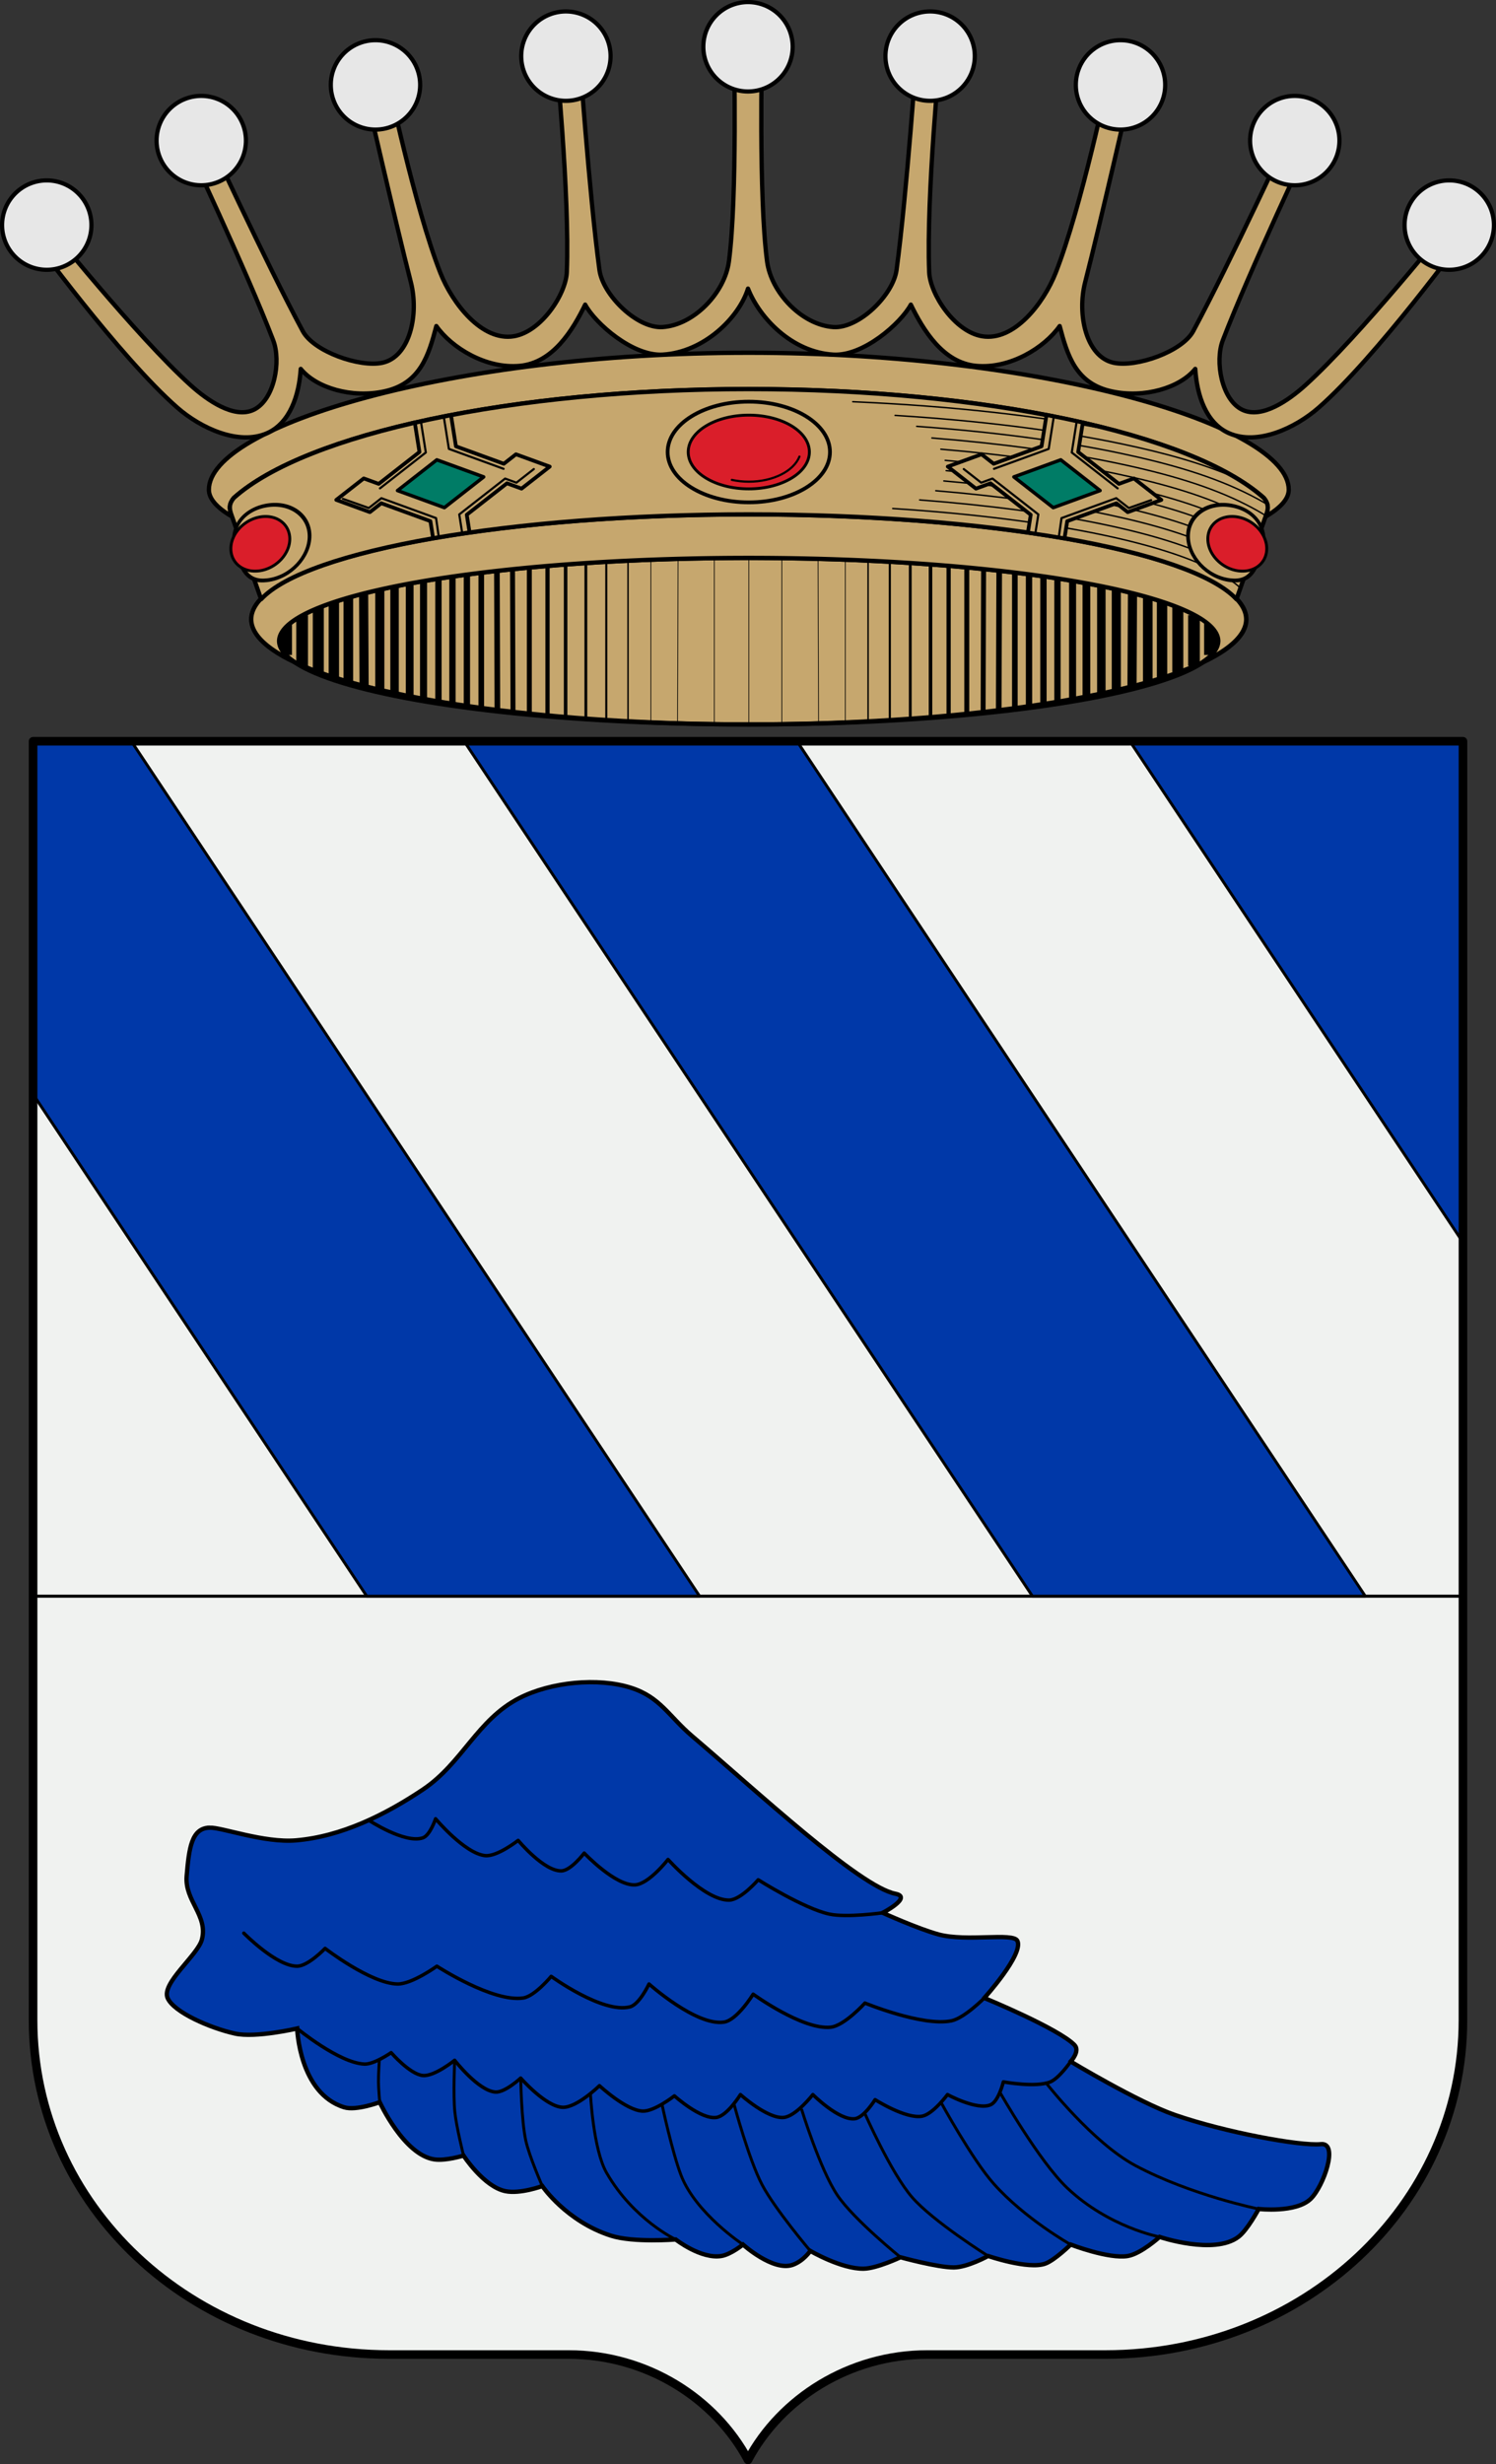 <?xml version="1.0" encoding="UTF-8"?>
<!-- Created with Inkscape (http://www.inkscape.org/) -->
<svg width="520" height="856" version="1.0" xmlns="http://www.w3.org/2000/svg" xmlns:cc="http://creativecommons.org/ns#" xmlns:dc="http://purl.org/dc/elements/1.1/" xmlns:rdf="http://www.w3.org/1999/02/22-rdf-syntax-ns#" xmlns:xlink="http://www.w3.org/1999/xlink">
 <rect width="100%" height="100%" fill="#333333" stroke="none"/>
 <g transform="translate(-69.833 -141.76)">
  <path transform="translate(56.429 -76.64)" d="m521.91 920.13c0 64.416-55.63 116.16-124.25 116.16h-61.877c-27.181 0-50.967 15.258-62.377 36.61-11.41-21.351-35.197-36.61-62.377-36.61h-62.377c-68.624 0-123.75-51.749-123.75-116.16v-444.24l497.02 2.8e-4z" style="fill:#e7e7e7;stroke-linecap:round;stroke-linejoin:round;stroke:#000"/>
  <path transform="translate(-25.167 87.758)" d="m106.49 311.49v297.01h497.02v-297.01z" style="fill:#f0f2f0;stroke:#000"/>
  <path transform="translate(-25.167 87.758)" d="m106.49 608.5v147.23c0 64.416 55.13 116.16 123.75 116.16h62.377c27.181 0 50.967 15.258 62.377 36.609 11.41-21.351 35.196-36.609 62.377-36.609h61.877c68.624 0 124.25-51.749 124.25-116.16v-147.23z" style="fill:#f0f2f0;stroke-linecap:round;stroke-linejoin:round;stroke:#000"/>
  <g transform="translate(-9.8066e-6)">
   <g transform="matrix(1.006 0 0 1.006 -846.91 31.158)" style="stroke-width:.994">
    <g style="stroke-width:.994">
     <g style="stroke-width:.994">
      <ellipse transform="translate(56.429 -76.64)" cx="1113.6" cy="400.46" rx="171.89" ry="36.266" style="fill:#c6a76e;stroke-linecap:round;stroke-linejoin:round;stroke-width:1.491;stroke:#000"/>
      <g transform="matrix(.736 0 0 1 76.747 384.55)" style="fill:#eac102;stroke-width:.994;stroke:#000">
       <path d="m1428.7-25.419v-55.588" style="fill:#eac102;stroke-width:.668;stroke:#000"/>
       <path d="m1418.5-25.967v-54.655" style="fill:#eac102;stroke-width:.984;stroke:#000"/>
       <path d="m1408.9-26.233v-53.96" style="fill:#eac102;stroke-width:1.318;stroke:#000"/>
       <path d="m1399.4-26.992v-52.711" style="fill:#eac102;stroke-width:1.652;stroke:#000"/>
       <path d="m1390.9-27.218v-51.991" style="fill:#eac102;stroke-width:1.986;stroke:#000"/>
       <path d="m1374.7-28.767-0.224-49.318m7.895 49.928v-50.498" style="fill:#eac102;stroke-width:2.32;stroke:#000"/>
       <path d="m1359.8-29.558v-47.31m7.568 47.962-0.224-48.596" style="fill:#eac102;stroke-width:2.636;stroke:#000"/>
       <path d="m1339.7-31.596v-43.234m6.576 43.271v-43.995m6.774 44.744v-45.431" style="fill:#eac102;stroke-width:2.97;stroke:#000"/>
       <path d="m1332.7-32.435v-41.556" style="fill:#eac102;stroke-width:3.304;stroke:#000"/>
       <path d="m1326.2-33.287v-39.851" style="fill:#eac102;stroke-width:3.638;stroke:#000"/>
       <path d="m1319.1-34.286v-37.853" style="fill:#eac102;stroke-width:3.972;stroke:#000"/>
       <path d="m1304.8-37.683-0.224-32.026m7.594 33.351v-34.681" style="fill:#eac102;stroke-width:4.288;stroke:#000"/>
       <path d="m1297.4-39.149v-29.143" style="fill:#eac102;stroke-width:4.529;stroke:#000"/>
       <path d="m1290.6-40.642v-26.117" style="fill:#eac102;stroke-width:4.863;stroke:#000"/>
       <path d="m1283.3-42.48v-22.301" style="fill:#eac102;stroke-width:5.179;stroke:#000"/>
       <path d="m1275.7-44.669v-17.534" style="fill:#eac102;stroke-width:5.495;stroke:#000"/>
       <path d="m1267.7-48.458v-11.009" style="fill:#eac102;stroke-width:6.478;stroke:#000"/>
       <path d="m1469.2-24.547v-57.341m-17.237 57.059 0.224-56.812m-12.787 56.554v-56.252" style="fill:#eac102;stroke-width:.334;stroke:#000"/>
       <path d="m1541.4-25.419v-55.588" style="fill:#eac102;stroke-width:.668;stroke:#000"/>
       <path d="m1551.6-25.804v-54.818" style="fill:#eac102;stroke-width:.984;stroke:#000"/>
       <path d="m1561.2-26.445v-53.748" style="fill:#eac102;stroke-width:1.318;stroke:#000"/>
       <path d="m1570.7-26.723v-52.979" style="fill:#eac102;stroke-width:1.652;stroke:#000"/>
       <path d="m1579.2-27.542v-51.666" style="fill:#eac102;stroke-width:1.986;stroke:#000"/>
       <path d="m1595.4-28.767 0.224-49.318m-7.895 50.313v-50.882" style="fill:#eac102;stroke-width:2.32;stroke:#000"/>
       <path d="m1610.3-30.124v-46.744m-7.568 47.46 0.224-48.095" style="fill:#eac102;stroke-width:2.636;stroke:#000"/>
       <path d="m1630.3-32.523v-42.307m-6.576 43.271v-43.995m-6.774 45.368v-46.055" style="fill:#eac102;stroke-width:2.97;stroke:#000"/>
       <path d="m1637.4-32.435v-41.556" style="fill:#eac102;stroke-width:3.304;stroke:#000"/>
       <path d="m1643.9-34.154v-38.985" style="fill:#eac102;stroke-width:3.638;stroke:#000"/>
       <path d="m1650.9-35.21v-36.929" style="fill:#eac102;stroke-width:3.972;stroke:#000"/>
       <path d="m1665.3-37.683 0.224-32.026m-7.594 33.35v-34.681" style="fill:#eac102;stroke-width:4.288;stroke:#000"/>
       <path d="m1672.7-39.149v-29.142" style="fill:#eac102;stroke-width:4.529;stroke:#000"/>
       <path d="m1679.4-40.642v-26.116" style="fill:#eac102;stroke-width:4.863;stroke:#000"/>
       <path d="m1686.8-42.48v-22.301" style="fill:#eac102;stroke-width:5.179;stroke:#000"/>
       <path d="m1694.4-44.669v-17.533" style="fill:#eac102;stroke-width:5.495;stroke:#000"/>
       <path d="m1702.4-48.458v-11.437" style="fill:#eac102;stroke-width:6.478;stroke:#000"/>
       <path d="m1500.9-24.547v-57.341m17.237 57.099-0.224-56.852m12.787 56.554v-56.251" style="fill:#eac102;stroke-width:.334;stroke:#000"/>
      </g>
      <ellipse transform="translate(56.429 -76.64)" cx="1113.6" cy="407.98" rx="162.25" ry="28.75" style="fill:none;stroke-linecap:round;stroke-linejoin:round;stroke-width:1.491;stroke:#000"/>
      <path transform="translate(56.429 -76.64)" d="m1113.6 436.73v-57.5" style="fill:none;stroke-width:.199;stroke:#000"/>
      <path transform="translate(-25.134 54.36)" d="m1195.1 233.2a171.89 36.266 0 0 0-171.89 36.266 171.89 36.266 0 0 0 14.789 14.607 162.25 28.75 0 0 1-5.152-7.09 162.25 28.75 0 0 1 162.25-28.75 162.25 28.75 0 0 1 162.25 28.75 162.25 28.75 0 0 1-5.525 7.301 171.89 36.266 0 0 0 15.162-14.818 171.89 36.266 0 0 0-171.89-36.266z" style="fill:#c6a76e;stroke-linecap:round;stroke-linejoin:round;stroke-width:1.491;stroke:#000"/>
     </g>
     <path d="m1170 231.75c-103.03 0-186.55 25.246-186.55 47.289 0 3.136 2.807 6.266 8.01 9.285l-0.268-0.758c-0.78-2.214-0.742-3.697 0.865-5.688 25.024-22.338 96.686-37.586 177.95-37.592 81.262 6e-3 152.92 15.254 177.95 37.592 1.607 1.991 1.645 3.474 0.865 5.688l-0.268 0.758c5.202-3.019 8.01-6.149 8.01-9.285 0-22.043-83.524-47.289-186.55-47.289z" style="fill:#c6a76e;stroke-linecap:round;stroke-linejoin:round;stroke-width:1.491;stroke:#000"/>
     <path d="m1170 244.29c-81.262 6e-3 -152.92 15.254-177.95 37.592-1.607 1.991-1.645 3.474-0.865 5.688l10.316 29.277c15.805-17 86.388-29.267 168.5-29.285 82.108 0.018 152.69 12.285 168.5 29.285l10.316-29.277c0.78-2.214 0.742-3.697-0.865-5.688-25.024-22.338-96.686-37.586-177.95-37.592z" style="fill:#c6a76e;stroke-linecap:round;stroke-linejoin:round;stroke-width:1.491;stroke:#000"/>
     <g transform="translate(56.429 -76.64)" style="stroke-width:.994;stroke:#000">
      <path transform="translate(-81.563 131)" d="m1365 258.61c-2.462-2.247-5.606-4.291-9.422-6.234-9.092-4.631-22.058-8.684-38.154-12.08-20.202-4.262-45.407-7.387-72.549-9.125" style="fill:none;stroke-linecap:round;stroke-linejoin:round;stroke-width:.497;stroke:#000"/>
      <path transform="translate(-81.563 131)" d="m1366.3 254.94c-2.564-2.132-5.592-4.007-9.078-5.783-9.573-4.876-22.762-8.961-39.045-12.396-18.154-3.83-40.198-6.736-64.014-8.561" style="fill:none;stroke-linecap:round;stroke-linejoin:round;stroke-width:.497;stroke:#000"/>
      <path transform="translate(-81.563 131)" d="m1367.6 251.33c-2.584-2.004-5.485-3.746-8.711-5.389-10.054-5.121-23.468-9.236-39.938-12.711-17.002-3.587-37.294-6.354-59.207-8.201" style="fill:none;stroke-linecap:round;stroke-linejoin:round;stroke-width:.497;stroke:#000"/>
      <path transform="translate(-81.563 131)" d="m1368.8 247.77c-2.555-1.874-5.327-3.503-8.332-5.033-10.535-5.366-24.174-9.513-40.83-13.027-16.531-3.488-36.046-6.203-57.106-8.057" style="fill:none;stroke-linecap:round;stroke-linejoin:round;stroke-width:.497;stroke:#000"/>
      <path transform="translate(-81.563 131)" d="m1370.1 244.21c-2.494-1.746-5.144-3.261-7.951-4.691-11.016-5.611-24.878-9.786-41.721-13.34-16.599-3.502-36.095-6.222-57.098-8.084" style="fill:none;stroke-linecap:round;stroke-linejoin:round;stroke-width:.497;stroke:#000"/>
      <path transform="translate(-81.563 131)" d="m1371.3 240.79c-2.414-1.625-4.93-3.052-7.562-4.393-11.484-5.85-25.566-10.057-42.59-13.648-16.946-3.575-36.794-6.336-58.148-8.209" style="fill:none;stroke-linecap:round;stroke-linejoin:round;stroke-width:.497;stroke:#000"/>
      <path transform="translate(-81.563 131)" d="m1372.6 237.18c-2.314-1.502-4.695-2.835-7.154-4.088-11.978-6.101-26.29-10.338-43.506-13.971-17.623-3.718-38.268-6.548-60.436-8.432" style="fill:none;stroke-linecap:round;stroke-linejoin:round;stroke-width:.497;stroke:#000"/>
      <path transform="translate(-81.563 131)" d="m1373.8 233.67c-2.205-1.387-4.454-2.622-6.752-3.793-12.459-6.346-26.996-10.615-44.398-14.287-18.707-3.947-40.693-6.889-64.248-8.775" style="fill:none;stroke-linecap:round;stroke-linejoin:round;stroke-width:.497;stroke:#000"/>
      <path transform="translate(-81.563 131)" d="m1374.3 229.77c-1.858-1.109-3.734-2.134-5.637-3.103-12.94-6.591-27.7-10.891-45.289-14.602-20.372-4.298-44.475-7.406-70.234-9.268" style="fill:none;stroke-linecap:round;stroke-linejoin:round;stroke-width:.497;stroke:#000"/>
      <path transform="translate(-81.563 131)" d="m1363.6 220.68c-11.687-5.095-24.626-8.66-39.541-11.807-22.597-4.768-49.619-8.073-78.381-9.852" style="fill:none;stroke-linecap:round;stroke-linejoin:round;stroke-width:.497;stroke:#000"/>
      <path transform="translate(-81.563 131)" d="m1323 204.63c-26.389-5.42-58.332-8.889-91.947-10.33" style="fill:none;stroke-linecap:round;stroke-linejoin:round;stroke-width:.497;stroke:#000"/>
     </g>
     <path transform="translate(-25.134 54.36)" d="m1298 198.91-1.709 10.787-16.547 6.023-4.188-3.272-11.674 4.25 9.738 7.609 5.039-1.834 13.889 10.852-0.973 6.146v6e-3c4.355 0.625 8.582 1.286 12.644 1.992l0.94-5.928 16.982-6.182 3.926 3.068 11.615-4.227-9.492-7.416-5.172 1.883-14.078-11 1.605-10.141c-4.054-0.925-8.247-1.794-12.551-2.619z" style="fill:#c6a76e;stroke-linecap:round;stroke-linejoin:round;stroke-width:1.293;stroke:#000"/>
    </g>
    <path d="m1170 360.09v-57.5" style="fill:none;stroke-width:.199;stroke:#000"/>
    <g style="stroke-width:.994;stroke:#000">
     <g style="stroke-width:.994;stroke:#000">
      <path d="m1275.4 253.75-1.774 11.198-18.898 6.878" style="fill:none;stroke-linecap:round;stroke-linejoin:round;stroke-width:.746;stroke:#000"/>
      <path d="m1269 294.17 1.045-6.598-15.848-12.382-3.902 1.42-6.016-4.7" style="fill:none;stroke-linecap:round;stroke-linejoin:round;stroke-width:.746;stroke:#000"/>
     </g>
     <path d="m1283.3 255.41-1.708 10.782 15.848 12.381" style="fill:none;stroke-linecap:round;stroke-linejoin:round;stroke-width:.746;stroke:#000"/>
     <path d="m1277.1 295.48 0.951-6.639 18.898-6.878 4.345 3.395 7.716-2.718" style="fill:none;stroke-linecap:round;stroke-linejoin:round;stroke-width:.746;stroke:#000"/>
     <path d="m1261.6 274.62 16.194-5.894 13.58 10.61-16.194 5.894z" style="fill:#007c66;stroke-linecap:round;stroke-linejoin:round;stroke-width:1.193;stroke:#000"/>
    </g>
    <g transform="matrix(-1 0 0 1 2340 0)" style="stroke-width:.994;stroke:#000">
     <g style="stroke-width:.994;stroke:#000">
      <path d="m1272.9 253.26-1.71 10.797-16.548 6.023-4.187-3.272-11.675 4.249 9.739 7.609 5.038-1.834 13.89 10.852-0.973 6.145" style="fill:none;stroke-linecap:round;stroke-linejoin:round;stroke-width:1.293;stroke:#000"/>
      <path d="m1275.4 253.75-1.774 11.198-18.898 6.878" style="fill:none;stroke-linecap:round;stroke-linejoin:round;stroke-width:.746;stroke:#000"/>
      <path d="m1269 294.17 1.045-6.598-15.848-12.382-3.902 1.42-6.016-4.7" style="fill:none;stroke-linecap:round;stroke-linejoin:round;stroke-width:.746;stroke:#000"/>
     </g>
     <path d="m1283.3 255.41-1.708 10.782 15.848 12.381" style="fill:none;stroke-linecap:round;stroke-linejoin:round;stroke-width:.746;stroke:#000"/>
     <path d="m1285.4 255.88-1.606 10.143 14.078 10.999 5.172-1.883v-1e-5l9.492 7.416-11.614 4.227-3.926-3.068-16.982 6.181-0.939 5.928" style="fill:none;stroke-linecap:round;stroke-linejoin:round;stroke-width:1.293;stroke:#000"/>
     <path d="m1277.1 295.48 0.951-6.639 18.898-6.878 4.345 3.395 8.946-3.165" style="fill:none;stroke-linecap:round;stroke-linejoin:round;stroke-width:.746;stroke:#000"/>
     <path d="m1261.6 274.62 16.194-5.894 13.58 10.61-16.194 5.894z" style="fill:#007c66;stroke-linecap:round;stroke-linejoin:round;stroke-width:1.193;stroke:#000"/>
    </g>
    <g style="stroke-width:.994;stroke:#000">
     <ellipse cx="1170" cy="266.02" rx="28.045" ry="17.386" style="fill:none;stroke-linecap:round;stroke-linejoin:round;stroke-width:1.293;stroke:#000"/>
     <ellipse cx="1170" cy="266.02" rx="20.933" ry="12.729" style="fill:#da1e2a;stroke-linecap:round;stroke-linejoin:round;stroke-width:.994;stroke:#000"/>
     <path d="m1187.5 267.6c-1.974 4.981-9.055 8.668-17.488 8.668-2.056 0-4.031-0.219-5.872-0.623" style="fill:none;stroke-linecap:round;stroke-linejoin:round;stroke-width:.746;stroke:#000"/>
    </g>
    <g style="stroke-width:.994;stroke:#000">
     <path transform="matrix(.988 -.157 0 1 0 0)" d="m1030.6 456.85c0 7.136-6.592 13.259-14.828 12.921-7.093-0.291-8.883-5.141-11.041-12.45-2.287-7.744 2.852-13.392 11.041-13.392s14.828 5.785 14.828 12.921z" style="fill:#c6a76e;stroke-linecap:round;stroke-linejoin:round;stroke-width:1.301;stroke:#000"/>
     <path d="m1011.4 296.04a8.819 10.718 56.514 0 1-10.178 10.965 8.819 10.718 56.514 0 1-10.178-7.61 8.819 10.718 56.514 0 1 10.178-10.965 8.819 10.718 56.514 0 1 10.178 7.61z" style="fill:#da1e2a;stroke-linecap:round;stroke-linejoin:round;stroke-width:.994;stroke:#000"/>
    </g>
    <g transform="matrix(-1 0 0 1 2340 0)" style="stroke-width:.994">
     <path transform="matrix(.988 -.157 0 1 0 0)" d="m1030.6 456.85c0 7.136-6.592 13.259-14.828 12.921-7.093-0.291-8.883-5.141-11.041-12.45-2.287-7.744 2.852-13.392 11.041-13.392s14.828 5.785 14.828 12.921z" style="fill:#c6a76e;stroke-linecap:round;stroke-linejoin:round;stroke-width:1.301;stroke:#000"/>
     <path d="m1011.4 296.04a8.819 10.718 56.514 0 1-10.178 10.965 8.819 10.718 56.514 0 1-10.178-7.61 8.819 10.718 56.514 0 1 10.178-10.965 8.819 10.718 56.514 0 1 10.178 7.61z" style="fill:#da1e2a;stroke-linecap:round;stroke-linejoin:round;stroke-width:.994;stroke:#000"/>
    </g>
   </g>
   <path d="m271.11 158.64-8.15 0.707s4.96 50.519 3.898 76.896c-0.312 7.765-8.886 20.753-18.428 22.324-11.126 1.832-21.374-11.482-25.514-21.971-8.971-22.729-18.426-68.035-18.426-68.035l-8.15 2.481s11.006 48.158 16.301 68.744c2.882 11.204-0.338 25.949-9.922 27.994-7.891 1.684-23.816-3.88-27.641-10.984-12.904-23.973-33.893-69.453-33.893-69.453l-7.086 3.188s21.408 45.192 30.703 69.455c2.825 7.374 0.367 20.643-6.734 24.096-6.858 3.334-16.304-3.399-21.969-8.504-18.824-16.966-50.32-56.344-50.32-56.344l-4.961 4.607s30.523 41.901 50.674 59.533c8.132 7.116 21.296 13.216 31.184 8.857 7.976-3.516 11.126-13.215 11.693-22.324 5.406 6.635 17.788 10.241 29.059 7.797 12.457-2.702 15.374-12.386 18.072-22.68 5.305 7.557 17.309 14.937 29.057 13.82 11.474-1.09 18.35-12.358 22.68-21.262 3.549 6.57 16.592 17.967 26.93 17.363 14.394-0.841 26.544-12.868 29.668-22.932 3.974 10.173 15.274 22.091 29.668 22.932 10.337 0.604 23.382-10.794 26.932-17.363 4.329 8.904 11.203 20.171 22.678 21.262 11.748 1.116 23.753-6.264 29.059-13.82 2.698 10.294 5.615 19.978 18.072 22.68 11.271 2.444 23.65-1.162 29.057-7.797 0.567 9.109 3.718 18.809 11.693 22.324 9.888 4.359 23.052-1.742 31.184-8.857 20.151-17.633 50.674-59.533 50.674-59.533l-4.961-4.607s-31.494 39.378-50.318 56.344c-5.665 5.105-15.112 11.838-21.971 8.504-7.102-3.452-9.557-16.722-6.732-24.096 9.295-24.263 30.703-69.455 30.703-69.455l-7.088-3.188s-20.989 45.48-33.893 69.453c-3.824 7.105-19.748 12.668-27.639 10.984-9.584-2.045-12.804-16.79-9.922-27.994 5.295-20.586 16.299-68.744 16.299-68.744l-8.15-2.481s-9.455 45.306-18.426 68.035c-4.14 10.488-14.388 23.803-25.514 21.971-9.542-1.571-18.113-14.559-18.426-22.324-1.062-26.378 3.897-76.896 3.897-76.896l-8.15-0.707s-3.554 50.954-7.086 76.895c-1.194 8.765-13.146 20.447-21.971 19.844-10.932-0.748-21.594-11.919-23.033-22.781-2.981-22.495-1.772-73.25-1.772-73.25l-4.863 8e-3 -4.861-8e-3s1.208 50.755-1.773 73.25c-1.44 10.862-12.102 22.033-23.033 22.781-8.825 0.604-20.775-11.079-21.969-19.844-3.532-25.941-7.088-76.895-7.088-76.895z" style="fill:#c6a76e;stroke-linecap:round;stroke-linejoin:round;stroke-width:1.495;stroke:#000"/>
   <path d="m101.61 219.95a15.524 15.524 0 0 1-15.524 15.524 15.524 15.524 0 0 1-15.524-15.524 15.524 15.524 0 0 1 15.524-15.524 15.524 15.524 0 0 1 15.524 15.524z" style="fill:#e7e7e7;stroke-linecap:round;stroke-linejoin:round;stroke-width:1.459;stroke:#000"/>
   <path d="m155.31 190.6a15.524 15.524 0 0 1-15.524 15.524 15.524 15.524 0 0 1-15.524-15.524 15.524 15.524 0 0 1 15.524-15.524 15.524 15.524 0 0 1 15.524 15.524z" style="fill:#e7e7e7;stroke-linecap:round;stroke-linejoin:round;stroke-width:1.459;stroke:#000"/>
   <path d="m215.87 171.25a15.524 15.524 0 0 1-15.524 15.524 15.524 15.524 0 0 1-15.524-15.524 15.524 15.524 0 0 1 15.524-15.524 15.524 15.524 0 0 1 15.524 15.524z" style="fill:#e7e7e7;stroke-linecap:round;stroke-linejoin:round;stroke-width:1.459;stroke:#000"/>
   <path d="m282.06 161.26a15.524 15.524 0 0 1-15.524 15.524 15.524 15.524 0 0 1-15.524-15.524 15.524 15.524 0 0 1 15.524-15.524 15.524 15.524 0 0 1 15.524 15.524z" style="fill:#e7e7e7;stroke-linecap:round;stroke-linejoin:round;stroke-width:1.459;stroke:#000"/>
   <path d="m345.36 158.01a15.524 15.524 0 0 1-15.524 15.524 15.524 15.524 0 0 1-15.524-15.524 15.524 15.524 0 0 1 15.524-15.524 15.524 15.524 0 0 1 15.524 15.524z" style="fill:#e7e7e7;stroke-linecap:round;stroke-linejoin:round;stroke-width:1.459;stroke:#000"/>
   <path d="m558.06 219.95a15.524 15.524 0 0 0 15.524 15.524 15.524 15.524 0 0 0 15.524-15.524 15.524 15.524 0 0 0-15.524-15.524 15.524 15.524 0 0 0-15.524 15.524z" style="fill:#e7e7e7;stroke-linecap:round;stroke-linejoin:round;stroke-width:1.459;stroke:#000"/>
   <path d="m504.36 190.6a15.524 15.524 0 0 0 15.524 15.524 15.524 15.524 0 0 0 15.524-15.524 15.524 15.524 0 0 0-15.524-15.524 15.524 15.524 0 0 0-15.524 15.524z" style="fill:#e7e7e7;stroke-linecap:round;stroke-linejoin:round;stroke-width:1.459;stroke:#000"/>
   <path d="m443.79 171.25a15.524 15.524 0 0 0 15.524 15.524 15.524 15.524 0 0 0 15.524-15.524 15.524 15.524 0 0 0-15.524-15.524 15.524 15.524 0 0 0-15.524 15.524z" style="fill:#e7e7e7;stroke-linecap:round;stroke-linejoin:round;stroke-width:1.459;stroke:#000"/>
   <path d="m377.61 161.26a15.524 15.524 0 0 0 15.524 15.524 15.524 15.524 0 0 0 15.524-15.524 15.524 15.524 0 0 0-15.524-15.524 15.524 15.524 0 0 0-15.524 15.524z" style="fill:#e7e7e7;stroke-linecap:round;stroke-linejoin:round;stroke-width:1.459;stroke:#000"/>
  </g>
 </g>
 <g transform="translate(-13.404 -218.4)">
  <path d="m24.894 475.91v122.58l115.99 174.38h115.7l-197.52-296.96h-34.162zm149.86 0 197.52 296.96h115.7l-197.52-296.96zm231.4 0 115.76 174.04v-173.94l-0.064-0.096z" style="fill-rule:evenodd;fill:#0038a8;stroke-linecap:round;stroke-linejoin:round;stroke:#000"/>
 </g>
 <g transform="translate(-13.404 -218.4)">
  <g transform="translate(-661.33 10.229)" style="fill:#0038a8">
   <path d="m747.56 843.05c-6.285 0.19-7.114 7.106-7.947 16.777-0.743 8.625 7.488 13.7 5.298 22.075-1.422 5.441-14.126 15.137-11.921 20.309 2.088 4.897 14.662 10.416 23.4 12.362 7.188 1.601 21.634-1.766 21.634-1.766s0.699 22.549 16.336 27.374c4.181 1.29 12.362-1.766 12.362-1.766s8.386 18.304 18.985 19.868c3.961 0.584 10.155-1.325 10.155-1.325s7 10.817 14.57 12.362c5.159 1.053 12.804-1.766 12.804-1.766s8.299 12.232 23.841 17.219c7.82 2.509 22.517 1.325 22.517 1.325s8.822 6.904 15.894 5.74c3.311-0.545 7.506-3.974 7.506-3.974s10.423 9.398 17.219 7.064c3.786-1.3 6.181-4.857 6.181-4.857s10.774 6.313 18.543 6.181c4.606-0.078 12.804-3.974 12.804-3.974s12.859 3.559 18.543 3.532c4.755-0.023 11.921-3.974 11.921-3.974s14.005 4.797 19.868 2.649c3.328-1.219 8.83-6.623 8.83-6.623s13.252 5.107 19.868 3.974c4.587-0.786 11.038-6.623 11.038-6.623s18.888 6.374 27.374 1e-5c3.14-2.358 7.064-9.713 7.064-9.713s12.98 1.473 18.102-3.532c4.5-4.398 9.792-19.625 3.532-18.985-7.153 0.732-33.485-4.159-50.774-10.155-12.81-4.442-36.204-18.543-36.204-18.543s3.368-3.621 1.325-5.74c-5.53-5.731-31.347-16.336-31.347-16.336s13.79-15.274 11.479-19.868c-1.474-2.931-17.71 0.409-27.374-2.208-7.12-1.927-19.426-7.506-19.426-7.506s10.488-5.424 4.415-6.623c-12.549-2.478-48.217-35.681-70.641-54.747-8.088-6.877-11.083-13.536-21.192-16.777-11.614-3.723-27.988-2.01-38.853 3.532-14.648 7.472-19.884 22.65-33.555 31.789-13.177 8.809-28.356 16.334-44.151 17.66-11.103 0.932-25.699-4.546-30.023-4.415z" style="fill-rule:evenodd;fill:#0038a8;stroke-width:1.5;stroke:#000"/>
   <g style="fill:#0038a8">
    <g style="fill:#0038a8">
     <path d="m778.02 912.81s14.586 12.004 23.4 12.362c3.36 0.136 9.272-3.974 9.272-3.974s6.522 7.548 11.038 7.947c4.065 0.36 11.038-5.298 11.038-5.298s8.171 10.559 14.128 11.038c3.348 0.269 8.83-4.857 8.83-4.857s8.655 9.922 14.57 10.155c4.943 0.194 12.804-7.506 12.804-7.506s9.211 8.586 15.011 8.83c4.077 0.172 11.038-5.298 11.038-5.298s9.161 8.275 14.57 7.506c3.813-0.543 8.389-7.947 8.389-7.947s9.372 8.448 15.011 7.947c4.281-0.38 10.155-7.947 10.155-7.947s9.003 9.034 14.57 8.389c3.206-0.372 7.064-6.623 7.064-6.623s10.661 6.792 16.336 5.74c3.798-0.704 8.83-7.506 8.83-7.506s10.31 5.611 15.011 3.532c2.772-1.225 4.415-7.947 4.415-7.947s11.305 2.084 16.336 0c3.077-1.274 7.064-7.064 7.064-7.064" style="fill-rule:evenodd;fill:#0038a8;stroke-linecap:round;stroke-linejoin:round;stroke-width:1.2;stroke:#000"/>
     <path d="m759.48 879.69s11.274 11.524 18.543 11.479c3.838-0.024 9.713-6.181 9.713-6.181s15.821 12.211 25.166 12.362c5.005 0.081 13.687-6.181 13.687-6.181s19.484 12.66 30.023 11.038c4.044-0.623 9.713-7.506 9.713-7.506s17.902 13.049 27.374 10.596c3.338-0.864 6.623-7.947 6.623-7.947s16.412 14.666 26.049 13.245c4.634-0.683 10.155-9.713 10.155-9.713s17.227 12.503 26.932 11.479c4.832-0.51 11.921-8.389 11.921-8.389s20.011 8.223 30.023 6.181c4.56-0.93 11.479-7.947 11.479-7.947" style="fill-rule:evenodd;fill:#0038a8;stroke-linecap:round;stroke-linejoin:round;stroke-width:1.2;stroke:#000"/>
     <path d="m802.89 840.45s12.6 8.296 18.839 6.131c2.506-0.87 4.415-6.623 4.415-6.623s10.105 12.065 17.219 12.804c4.192 0.435 11.479-5.298 11.479-5.298s8.888 10.738 15.011 10.596c3.355-0.078 7.947-6.181 7.947-6.181s10.727 11.375 17.66 11.038c4.822-0.234 11.479-8.83 11.479-8.83s12.703 14.212 21.192 14.128c4.123-0.041 10.155-7.064 10.155-7.064s15.781 9.989 24.724 11.921c6.043 1.305 18.543-0.442 18.543-0.442" style="fill-rule:evenodd;fill:#0038a8;stroke-linecap:round;stroke-linejoin:round;stroke-width:1.2;stroke:#000"/>
    </g>
    <g style="fill:#0038a8">
     <path d="m806.59 923.61s-0.34 5.203-0.311 7.808c0.026 2.338 0.436 7 0.436 7" style="fill-rule:evenodd;fill:#0038a8;stroke-linejoin:round;stroke-width:1px;stroke:#000"/>
     <path d="m832.77 923.84s-0.543 11.944 0.051 17.872c0.516 5.155 3.039 15.241 3.039 15.241" style="fill-rule:evenodd;fill:#0038a8;stroke-linejoin:round;stroke-width:1px;stroke:#000"/>
     <path d="m855.73 930.02s0.213 14.597 1.756 21.681c1.196 5.491 5.75 15.847 5.75 15.847" style="fill-rule:evenodd;fill:#0038a8;stroke-width:1px;stroke:#000"/>
     <path d="m879.97 935.41s0.938 19.417 5.609 27.537c9.347 16.249 24.011 23.151 24.011 23.151" style="fill-rule:evenodd;fill:#0038a8;stroke-linecap:round;stroke-linejoin:round;stroke-width:1px;stroke:#000"/>
     <path d="m904.83 939.12s3.574 16.795 6.667 24.764c5.118 13.183 21.499 23.981 21.499 23.981" style="fill-rule:evenodd;fill:#0038a8;stroke-width:1px;stroke:#000"/>
     <path d="m929.91 939.22s5.129 19.097 9.678 27.785c4.412 8.427 16.801 23.066 16.801 23.066" style="fill-rule:evenodd;fill:#0038a8;stroke-width:1px;stroke:#000"/>
     <path d="m953.33 940.78s6.425 21.006 12.488 29.971c5.738 8.484 21.924 21.528 21.924 21.528" style="fill-rule:evenodd;fill:#0038a8;stroke-width:1px;stroke:#000"/>
     <path d="m975.26 942.12s9.145 20.792 16.462 29.259c7.293 8.439 26.476 20.462 26.476 20.462" style="fill-rule:evenodd;fill:#0038a8;stroke-width:1px;stroke:#000"/>
     <path d="m1001.8 938.45s10.858 19.848 18.298 28.243c10.777 12.16 26.764 21.171 26.764 21.171" style="fill-rule:evenodd;fill:#0038a8;stroke-width:1px;stroke:#000"/>
     <path d="m1022.3 934.97s13.588 23.959 23.446 33.287c14.384 13.61 32.07 16.961 32.07 16.961" style="fill-rule:evenodd;fill:#0038a8;stroke-width:1px;stroke:#000"/>
     <path d="m1038.4 931.8s16.186 20.732 31.039 28.652c19.258 10.268 42.781 15.053 42.781 15.053" style="fill-rule:evenodd;fill:#0038a8;stroke-width:1px;stroke:#000"/>
    </g>
   </g>
  </g>
 </g>
 <g transform="translate(-13.404 -218.4)">
  <path d="m521.91 920.13c0 64.416-55.63 116.16-124.25 116.16h-61.877c-27.181 0-50.967 15.258-62.377 36.61-11.41-21.351-35.197-36.61-62.377-36.61h-62.377c-68.624 0-123.75-51.749-123.75-116.16v-444.24l497.02 2.8e-4z" style="fill:none;stroke-linecap:round;stroke-linejoin:round;stroke-width:2.984;stroke:#000"/>
 </g>
</svg>
